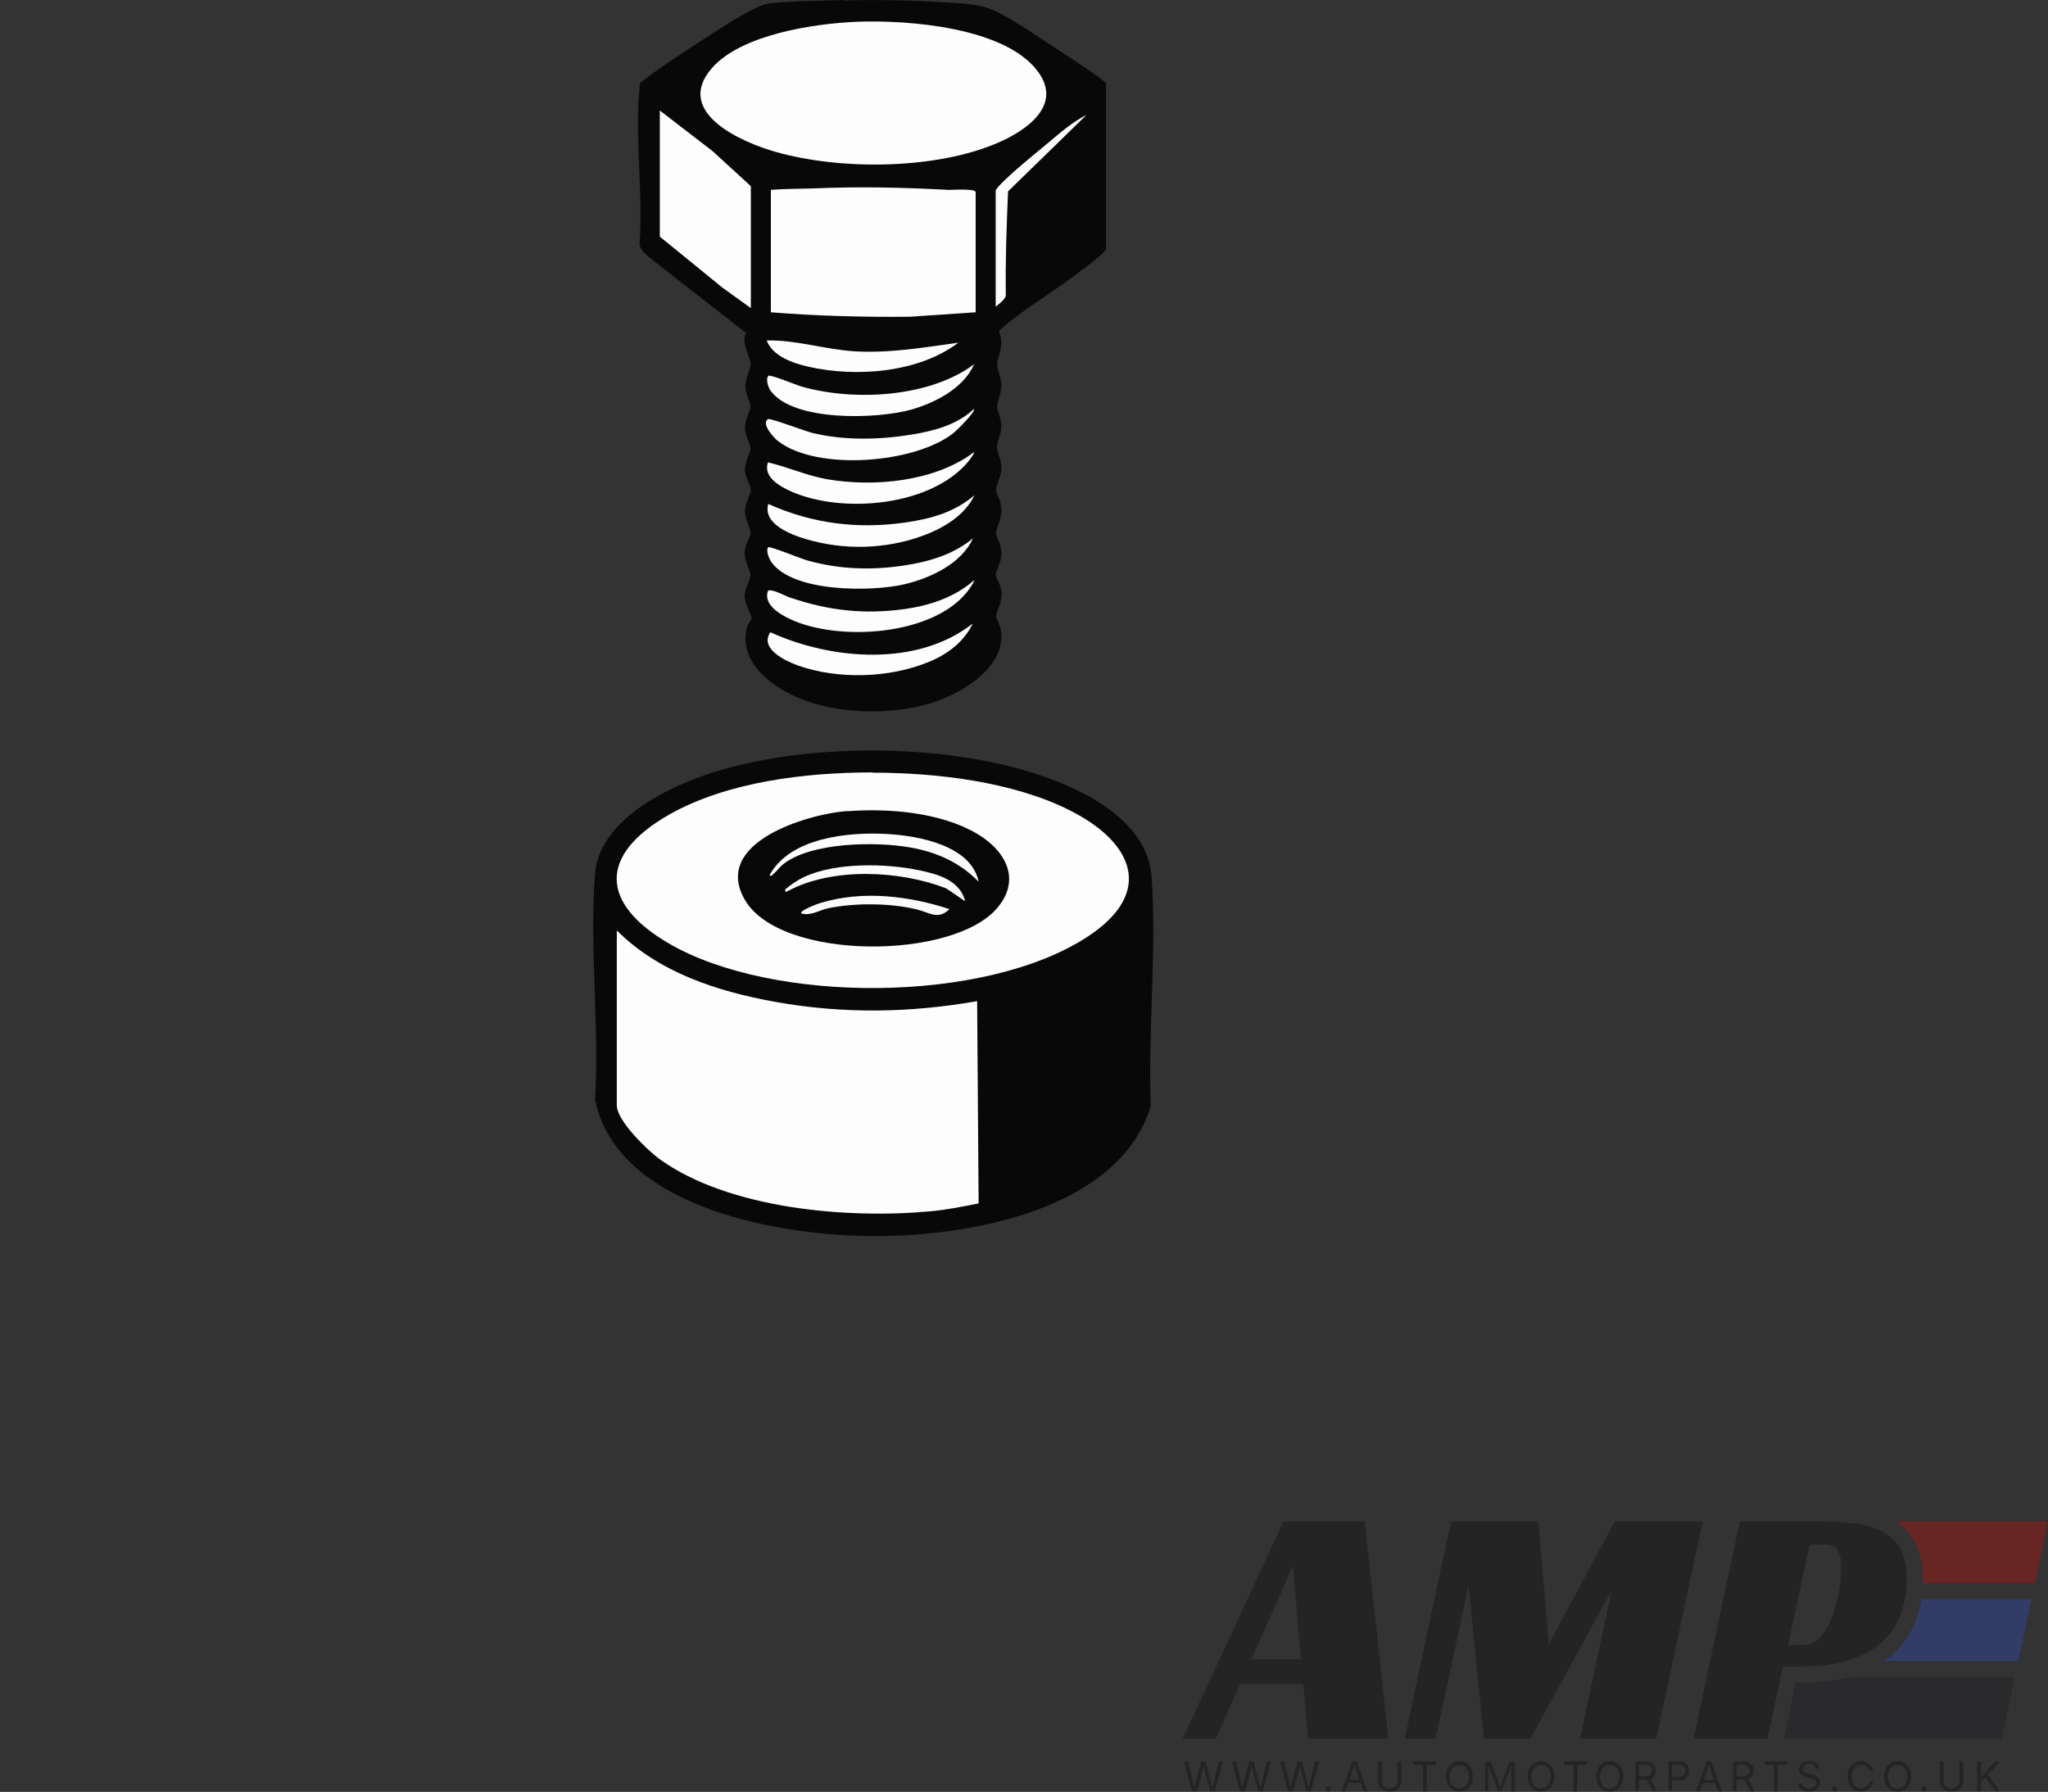 <svg viewBox="0 0 82.81 72.47" xmlns="http://www.w3.org/2000/svg" data-name="Layer 1" id="Layer_1">
  <rect x="0" y="0" width="82.81" height="72.47" fill="#333333" stroke="none"/>
  <defs>
    <style>
      .cls-1 {
        fill: #e10600;
      }

      .cls-1, .cls-2, .cls-3, .cls-4 {
        opacity: .3;
      }

      .cls-5 {
        fill: #fcfcfc;
      }

      .cls-6 {
        fill: #080808;
      }

      .cls-7 {
        fill: #fdfdfe;
      }

      .cls-3 {
        fill: #15151e;
      }

      .cls-8 {
        fill: #070807;
      }

      .cls-9 {
        fill: #070707;
      }

      .cls-10 {
        fill: #fcfbfc;
      }

      .cls-4 {
        fill: #2f52e0;
      }

      .cls-11 {
        fill: #fdfdfd;
      }
    </style>
  </defs>
  <path d="M81.47,67.82h-6.68c-.55.15-1.19.23-1.91.23h-.27l-.48,2.26h0s2.86,0,2.86,0h5.95l.53-2.5Z" class="cls-3"></path>
  <g class="cls-2">
    <path d="M56.13,70.32h-3.24l-.19-2.2h-2.56l-.98,2.2h-1.34l4.08-8.79h3.28l.96,8.79ZM50.59,67.11h2.01l-.32-3.77-1.69,3.77Z"></path>
    <path d="M66.96,70.32h-3.07l1.27-5.98-3.28,5.98h-1.88l-.62-6.19-1.33,6.19h-1.25l1.87-8.79h3.53l.43,4.96,2.66-4.96h3.56l-1.88,8.79Z"></path>
    <path d="M72.09,67.41l-.62,2.91h-2.99l1.87-8.79h3.2c.53,0,1.01.03,1.44.08.43.06.81.17,1.12.33.31.17.56.4.73.71.18.31.26.72.26,1.24,0,.48-.08.93-.23,1.36s-.4.8-.73,1.12c-.34.32-.77.57-1.31.75-.54.18-1.19.28-1.95.28h-.79ZM72.93,66.53c.28,0,.51-.12.7-.35.19-.23.35-.51.47-.84s.21-.68.27-1.04.08-.67.08-.94c0-.25-.04-.46-.12-.63-.08-.17-.26-.26-.54-.26h-.62l-.87,4.06h.64Z"></path>
  </g>
  <g class="cls-2">
    <path d="M48.2,72.45l-.33-1.21h.16l.19.74s.02.08.03.12c0,.04.02.08.03.12,0,.04.02.09.02.13h-.02s.02-.09.03-.13c0-.04.02-.08.03-.12s.02-.08.03-.12l.2-.74h.18l.19.74s.02.08.03.12c0,.04.02.08.03.12,0,.04.02.09.03.13h-.02s.02-.09.03-.13c0-.04.02-.08.03-.12s.02-.08.03-.12l.19-.74h.16l-.33,1.21h-.18l-.21-.77s-.03-.1-.04-.16c-.01-.06-.02-.13-.04-.2h.03c-.01.07-.02.14-.03.19s-.02.11-.04.17l-.21.77h-.18Z"></path>
    <path d="M50.14,72.45l-.33-1.21h.16l.19.74s.02.08.03.12c0,.04.02.08.03.12,0,.04.02.09.02.13h-.02s.02-.09.03-.13c0-.04.02-.08.03-.12s.02-.08.03-.12l.2-.74h.18l.19.74s.02.08.03.12c0,.04.02.08.03.12,0,.04.02.09.03.13h-.02s.02-.09.03-.13c0-.04.02-.08.03-.12s.02-.08.03-.12l.19-.74h.16l-.33,1.21h-.18l-.21-.77s-.03-.1-.04-.16c-.01-.06-.02-.13-.04-.2h.03c-.01.07-.02.14-.03.19s-.02.11-.04.17l-.21.77h-.18Z"></path>
    <path d="M52.09,72.45l-.33-1.21h.16l.19.74s.02.08.03.12c0,.04.02.08.03.12,0,.04.02.09.02.13h-.02s.02-.09.03-.13c0-.04.02-.08.03-.12s.02-.08.03-.12l.2-.74h.18l.19.74s.02.08.03.12c0,.04.02.08.03.12,0,.04.02.09.03.13h-.02s.02-.09.03-.13c0-.04.02-.08.03-.12s.02-.08.03-.12l.19-.74h.16l-.33,1.21h-.18l-.21-.77s-.03-.1-.04-.16c-.01-.06-.02-.13-.04-.2h.03c-.01.07-.02.14-.03.19s-.02.11-.04.17l-.21.77h-.18Z"></path>
    <path d="M53.7,72.46s-.06-.01-.08-.03c-.02-.02-.03-.05-.03-.08s.01-.06.03-.08c.02-.02.05-.03.08-.03s.06.01.08.03c.02.02.03.05.03.08s-.01.06-.03.08c-.02.02-.05.03-.08.03Z"></path>
    <path d="M54.24,72.45l.44-1.21h.18l.44,1.21h-.16l-.26-.72s-.03-.1-.05-.17c-.02-.07-.05-.15-.08-.25h.03c-.03.1-.05.19-.08.26-.02.07-.04.12-.05.16l-.25.72h-.16ZM54.46,72.11v-.13h.62v.13h-.62Z"></path>
    <path d="M56.2,72.47c-.1,0-.18-.02-.25-.06-.07-.04-.13-.09-.17-.15s-.06-.14-.06-.22v-.8h.15v.79c0,.06.01.11.04.15.03.05.06.08.11.11.05.03.1.04.17.04s.12-.01.17-.04c.05-.03.08-.06.11-.11.03-.05.04-.1.04-.15v-.79h.15v.8c0,.08-.02.16-.06.22s-.09.12-.16.15-.15.06-.25.06Z"></path>
    <path d="M57.16,71.38v-.14h.91v.14h-.38v1.07h-.15v-1.07h-.38Z"></path>
    <path d="M59.01,72.47c-.1,0-.2-.03-.28-.08-.08-.05-.14-.12-.19-.21-.05-.09-.07-.2-.07-.33s.02-.24.07-.33c.05-.09.11-.16.19-.21.08-.05.17-.08.28-.08s.2.03.28.08c.08.05.14.12.19.21s.07.2.07.33-.02.24-.07.33-.11.16-.19.21c-.08.05-.17.08-.28.08ZM59.01,72.32c.07,0,.14-.02.2-.05.06-.04.1-.09.14-.16.03-.07.05-.16.05-.26s-.02-.19-.05-.26c-.03-.07-.08-.12-.14-.16-.06-.04-.12-.05-.2-.05s-.14.02-.2.06c-.06.04-.1.09-.14.16-.03.07-.05.16-.05.26s.02.19.05.26c.03.07.08.12.14.16.06.04.12.06.2.06Z"></path>
    <path d="M60.05,72.45v-1.21h.22l.3.76s.02.04.02.07c0,.03.02.06.03.09,0,.03.02.06.03.09s.02.06.02.09h-.03s.02-.05.03-.08.02-.06.03-.09c0-.03.02-.06.03-.09s.02-.05.02-.07l.29-.76h.22v1.21h-.15v-.69s0-.05,0-.09c0-.03,0-.07,0-.1,0-.04,0-.07,0-.11,0-.04,0-.07,0-.11h.01s-.02.08-.04.11-.03.08-.04.11c-.01.04-.02.07-.03.1-.01.03-.02.05-.03.07l-.27.69h-.13l-.27-.69s-.02-.04-.03-.07-.02-.06-.03-.1c-.01-.04-.02-.07-.04-.11s-.03-.08-.04-.12h.01s0,.06,0,.1c0,.04,0,.07,0,.11s0,.07,0,.1,0,.06,0,.09v.69h-.15Z"></path>
    <path d="M62.31,72.47c-.1,0-.2-.03-.28-.08-.08-.05-.14-.12-.19-.21s-.07-.2-.07-.33.02-.24.07-.33.11-.16.19-.21c.08-.05.17-.08.28-.08s.2.03.28.08.14.12.19.21c.05.09.07.2.07.33s-.02.24-.07.33c-.05.09-.11.16-.19.21s-.17.08-.28.08ZM62.31,72.32c.07,0,.14-.02.2-.05s.1-.09.14-.16c.03-.07.05-.16.05-.26s-.02-.19-.05-.26c-.03-.07-.08-.12-.14-.16s-.12-.05-.2-.05-.14.02-.2.06c-.06.04-.1.09-.14.16s-.05.16-.05.26.02.19.05.26c.03.07.08.12.14.16.06.04.12.06.2.06Z"></path>
    <path d="M63.24,71.38v-.14h.91v.14h-.38v1.07h-.15v-1.07h-.38Z"></path>
    <path d="M65.09,72.47c-.1,0-.2-.03-.28-.08-.08-.05-.14-.12-.19-.21s-.07-.2-.07-.33.02-.24.07-.33.11-.16.19-.21c.08-.05.17-.08.28-.08s.2.03.28.08.14.12.19.21c.05.09.07.2.07.33s-.02.24-.07.33c-.05.09-.11.16-.19.21s-.17.08-.28.08ZM65.09,72.32c.07,0,.14-.02.2-.05s.1-.09.14-.16c.03-.07.05-.16.05-.26s-.02-.19-.05-.26c-.03-.07-.08-.12-.14-.16s-.12-.05-.2-.05-.14.02-.2.06c-.06.04-.1.09-.14.16s-.05.16-.05.26.02.19.05.26c.03.07.08.12.14.16.06.04.12.06.2.06Z"></path>
    <path d="M66.13,72.45v-1.21h.41c.09,0,.17.02.23.05.06.03.11.08.14.13.03.06.04.12.04.19s-.01.14-.04.19c-.03.06-.07.1-.14.13s-.14.05-.23.05h-.33v-.14h.32c.06,0,.12,0,.15-.03.04-.02.07-.05.08-.08s.03-.08.03-.12,0-.09-.03-.13-.05-.06-.09-.08-.09-.03-.15-.03h-.25v1.07h-.15ZM66.83,72.45l-.29-.54h.17l.3.54h-.18Z"></path>
    <path d="M67.47,72.45v-1.21h.41c.09,0,.17.02.23.05.06.03.11.08.14.14.03.06.04.12.04.19s-.01.14-.04.2c-.03.06-.07.1-.14.14-.06.03-.14.05-.23.05h-.29v-.14h.29c.06,0,.12-.01.15-.03s.07-.05.08-.09.03-.08.03-.13,0-.09-.03-.13-.05-.07-.09-.09c-.04-.02-.09-.03-.16-.03h-.25v1.07h-.15Z"></path>
    <path d="M68.57,72.45l.44-1.21h.18l.44,1.21h-.16l-.26-.72s-.03-.1-.05-.17c-.02-.07-.05-.15-.08-.25h.03c-.03.1-.05.19-.08.26s-.04.12-.05.16l-.25.72h-.16ZM68.79,72.11v-.13h.62v.13h-.62Z"></path>
    <path d="M70.08,72.45v-1.21h.41c.09,0,.17.02.23.05.06.03.11.08.14.13.03.06.04.12.04.19s-.01.14-.04.19c-.03.06-.07.1-.14.13s-.14.05-.23.05h-.33v-.14h.32c.06,0,.12,0,.15-.03.04-.02.07-.05.08-.08s.03-.08.03-.12,0-.09-.03-.13-.05-.06-.09-.08-.09-.03-.15-.03h-.25v1.07h-.15ZM70.78,72.45l-.29-.54h.17l.3.54h-.18Z"></path>
    <path d="M71.35,71.38v-.14h.91v.14h-.38v1.07h-.15v-1.07h-.38Z"></path>
    <path d="M73.15,72.47c-.09,0-.16-.01-.23-.04-.06-.03-.11-.07-.15-.12s-.06-.11-.06-.18h.16s.02.08.05.11.06.05.1.07c.04.01.09.02.13.02.05,0,.1,0,.15-.03s.08-.04.1-.08.04-.07.04-.11c0-.04-.01-.07-.03-.09-.02-.02-.05-.04-.09-.06-.04-.02-.08-.03-.12-.04l-.15-.04c-.1-.03-.17-.07-.23-.12-.05-.05-.08-.12-.08-.2,0-.07.02-.13.06-.18s.09-.09.15-.12c.06-.03.13-.04.21-.04s.15.01.21.04c.06.03.11.07.14.11s.05.1.06.16h-.15c0-.06-.04-.1-.08-.14s-.11-.05-.18-.05c-.05,0-.1,0-.14.03-.04.02-.07.04-.09.07s-.03.06-.03.1c0,.04.01.08.04.1.03.03.06.05.09.06s.07.03.1.03l.12.03s.07.02.11.04c.04.02.08.04.11.06s.07.06.09.1c.02.04.03.09.03.14,0,.07-.02.13-.05.18-.03.05-.08.09-.15.13s-.14.05-.24.05Z"></path>
    <path d="M74.18,72.46s-.06-.01-.08-.03c-.02-.02-.03-.05-.03-.08s.01-.06.03-.08c.02-.02.05-.03.08-.03s.06.01.08.03.03.05.03.08-.01.06-.03.08-.05.03-.08.03Z"></path>
    <path d="M75.25,72.47c-.1,0-.2-.03-.28-.08s-.14-.12-.19-.21c-.05-.09-.07-.2-.07-.33s.02-.24.07-.33c.05-.09.11-.16.19-.21s.17-.08.28-.08c.06,0,.12,0,.17.03.05.02.1.04.15.08s.08.08.11.12.05.1.06.17h-.15s-.02-.08-.04-.11c-.02-.03-.05-.06-.08-.08-.03-.02-.06-.04-.1-.05-.04-.01-.07-.02-.11-.02-.07,0-.14.02-.2.06-.06.04-.1.09-.14.16s-.05.16-.05.26.02.19.05.26.08.12.14.16.12.05.2.05c.04,0,.08,0,.11-.02s.07-.03.1-.05c.03-.02.06-.05.08-.08.02-.03.04-.07.04-.11h.15c-.01.06-.03.12-.06.17-.03.05-.07.09-.11.12-.04.03-.09.06-.15.08-.05.02-.11.03-.17.03Z"></path>
    <path d="M76.73,72.47c-.1,0-.2-.03-.28-.08-.08-.05-.14-.12-.19-.21s-.07-.2-.07-.33.02-.24.07-.33.11-.16.19-.21c.08-.05.17-.08.28-.08s.2.03.28.08.14.12.19.21c.05.09.07.2.07.33s-.02.24-.07.33c-.05.09-.11.16-.19.21s-.17.08-.28.08ZM76.73,72.32c.07,0,.14-.02.2-.05s.1-.09.14-.16c.03-.07.05-.16.05-.26s-.02-.19-.05-.26c-.03-.07-.08-.12-.14-.16s-.12-.05-.2-.05-.14.02-.2.06c-.06.04-.1.09-.14.16s-.05.16-.05.26.02.19.05.26c.03.07.08.12.14.16.06.04.12.06.2.06Z"></path>
    <path d="M77.8,72.46s-.06-.01-.08-.03c-.02-.02-.03-.05-.03-.08s.01-.06.03-.08c.02-.02.05-.03.08-.03s.06.01.08.03.03.05.03.08-.01.06-.03.08-.05.03-.08.03Z"></path>
    <path d="M78.92,72.47c-.1,0-.18-.02-.25-.06-.07-.04-.13-.09-.17-.15s-.06-.14-.06-.22v-.8h.15v.79c0,.06.01.11.04.15.03.05.06.08.11.11s.1.04.17.04.12-.01.17-.04.08-.06.11-.11.04-.1.04-.15v-.79h.15v.8c0,.08-.02.16-.06.22s-.09.12-.16.15c-.07.04-.15.06-.25.06Z"></path>
    <path d="M79.95,72.45v-1.21h.15v.67s0,.08,0,.08v.46h-.15ZM80.06,72.11v-.16s.06-.07.08-.11c.03-.03.06-.07.08-.1.03-.03.06-.07.09-.1l.36-.39h.2l-.52.55h0s-.29.31-.29.31ZM80.69,72.45l-.44-.61.1-.12.52.74h-.18Z"></path>
  </g>
  <path d="M81.61,67.18l.53-2.5h-4.45c-.04.27-.11.54-.2.8-.19.52-.49.99-.9,1.37-.12.12-.26.23-.4.33h5.42Z" class="cls-4"></path>
  <path d="M82.28,64.03l.53-2.5h-6.14c.3.21.55.48.74.81.23.41.35.93.35,1.56,0,.05,0,.09,0,.13h4.53Z" class="cls-1"></path>
  <g>
    <path d="M34.11.02c1.4-.04,2.8-.01,4.2.08.74.05,1.38.06,2.05.4.72.37,1.57.96,2.26,1.41.29.19,2.03,1.31,2.1,1.46v6.7c-.05.18-.82.73-1.03.89-.98.77-2.22,1.49-3.14,2.28-.28.25-.09.19-.07.47.04.47-.16.75-.16,1.04,0,.22.18.55.17.87,0,.29-.17.62-.17.81,0,.21.18.5.17.82,0,.3-.18.6-.18.82,0,.26.2.52.18.93-.01.24-.23.71-.22.8.02.23.24.45.22.89,0,.28-.23.77-.22.86.02.26.26.46.22.94-.02.26-.24.63-.23.76,0,.1.21.41.23.64.05.51-.21.81-.21,1.05,0,.07.18.39.2.59.18,1.53-1.73,2.6-2.98,2.95-1.52.43-3.47.39-4.95-.15-1.21-.43-2.77-1.53-2.33-3,.03-.12.17-.26.17-.33,0-.11-.27-.57-.28-.87,0-.34.24-.67.23-.88s-.23-.54-.23-.87c0-.36.22-.62.24-.82.01-.16-.23-.6-.23-.87,0-.3.24-.73.24-.87,0-.19-.23-.51-.24-.82,0-.33.23-.7.23-.87,0-.16-.23-.53-.23-.82,0-.34.23-.72.23-.87,0-.14-.2-.49-.21-.77-.01-.38.2-.7.21-.93.02-.27-.42-.86-.18-1.27l-3.93-3.07c-.16-.16-.38-.3-.38-.55.15-2.02-.2-4.32,0-6.3,0-.08,0-.17.06-.23.73-.56,1.51-1.07,2.28-1.57.57-.37,2.32-1.55,2.88-1.61.95-.1,2.06-.11,3.03-.14Z" class="cls-6"></path>
    <g>
      <path d="M31.06,15.2c.08-.07,1.13.37,1.34.43,2.12.61,5.19.45,6.99-.9-.43.98-1.58,1.56-2.56,1.84-1.36.38-4.77.5-5.68-.78-.09-.13-.2-.48-.08-.58Z" class="cls-11"></path>
      <path d="M31.06,16.95c.08-.05,1.53.5,1.79.56,1.29.31,2.69.28,3.99.07.92-.15,1.85-.39,2.54-1.04.09.1-.71.88-.81.96-1.53,1.24-5.52,1.57-7.11.34-.18-.14-.69-.7-.41-.89Z" class="cls-11"></path>
      <path d="M31.06,18.7c.79.19,1.55.53,2.37.68,1.91.33,4.37.1,5.95-1.09.04.04-.19.32-.23.38-1.51,1.81-5.09,2.12-7.15,1.21-.45-.2-1.15-.58-.95-1.17Z" class="cls-11"></path>
      <path d="M31.06,20.38c1.79.8,3.61,1.03,5.56.75,1.03-.15,1.97-.41,2.78-1.1-.38.81-1.25,1.33-2.07,1.63-1.51.56-3.21.6-4.75.14-.61-.18-1.76-.62-1.51-1.43Z" class="cls-11"></path>
      <path d="M31.06,22.13c.07-.05,1.39.49,1.63.55,1.29.35,2.54.39,3.87.19.99-.15,2-.44,2.78-1.1-.46,1.03-1.72,1.61-2.77,1.86-1.31.31-4.51.34-5.38-.9-.09-.12-.25-.51-.11-.61Z" class="cls-11"></path>
      <path d="M39.33,25.22c-.34.73-1.02,1.24-1.75,1.54-1.6.67-3.7.73-5.33.15-.5-.18-1.55-.68-1.1-1.34,2.48,1.13,5.94,1.41,8.18-.35Z" class="cls-11"></path>
      <path d="M31.06,23.89c.14-.09.71.22.89.28,1.57.53,3,.69,4.65.46.99-.14,2.02-.48,2.78-1.16.04.04-.22.4-.27.46-1.41,1.79-5.22,2.02-7.16,1.11-.43-.2-1.11-.61-.89-1.16Z" class="cls-11"></path>
      <path d="M38.75,13.86c-1.61,1.22-4.14,1.41-6.07.97-.61-.14-1.44-.42-1.68-1.06,1.19-.03,2.38.37,3.58.44,1.41.08,2.79-.16,4.17-.35Z" class="cls-11"></path>
      <g>
        <path d="M34.66.88c2.04-.08,6.01.22,7.32,2.03.99,1.36-.49,2.37-1.62,2.86-2.51,1.09-6.35,1.12-8.97.38-1.4-.39-4.16-1.6-2.61-3.39,1.19-1.37,4.15-1.81,5.88-1.88Z" class="cls-7"></path>
        <path d="M39.45,12.63l-2.65.18c-1.88.02-3.75-.03-5.63-.18v-4.95c.57-.05,1.15-.04,1.72-.06,1.88-.08,3.59-.04,5.48.06.16,0,1.08-.06,1.08.09v4.87Z" class="cls-7"></path>
        <polygon points="30.36 12.46 29.22 11.64 26.68 9.57 26.68 4.47 28.81 6.11 30.36 7.53 30.36 12.46" class="cls-7"></polygon>
        <path d="M40.26,7.71c.01-.06.15-.21.2-.26.51-.52,1.29-1.15,1.87-1.63.49-.41,1.03-.89,1.6-1.17l-3.17,3.09c-.06,1.41-.11,2.81-.09,4.22-.03.15-.28.34-.41.44v-4.69Z" class="cls-5"></path>
      </g>
    </g>
  </g>
  <g>
    <path d="M34.6,30.36c1.91-.05,3.97.12,5.84.54,2.24.5,5.92,1.84,6.12,4.54.22,2.99-.15,6.28-.03,9.3-1.34,4.39-7.95,5.39-11.89,5.24-3.64-.13-9.71-1.29-10.58-5.51.18-2.97-.23-6.21,0-9.15.1-1.26,1.13-2.25,2.13-2.88,2.36-1.5,5.65-2.01,8.41-2.08Z" class="cls-8"></path>
    <path d="M24.94,37.63c1.71,1.71,4.08,2.47,6.41,2.89,2.73.49,5.43.45,8.16-.03l.06,8.18c-.64.13-1.3.26-1.95.32-3.35.31-8.14-.09-10.95-2.11-.49-.36-1.73-1.55-1.73-2.18v-7.08Z" class="cls-11"></path>
    <g>
      <path d="M35.28,31.25c2.57,0,5.68.36,7.99,1.53,2.54,1.28,3.44,3.31.71,5.1-4.12,2.71-12.7,2.74-16.93.28-2.8-1.63-2.84-3.59,0-5.21,2.36-1.34,5.54-1.71,8.23-1.71Z" class="cls-7"></path>
      <g>
        <path d="M34.25,32.81c1.67-.13,3.77.04,5.24.9,1.13.66,1.82,1.81.86,2.98-1.75,2.15-8.81,2.19-10.24-.31-1.32-2.31,2.52-3.45,4.14-3.58Z" class="cls-9"></path>
        <path d="M39.56,35.65c-.76-.78-1.72-1.2-2.78-1.38-1.38-.24-3.98-.21-5.11.68-.14.11-.25.27-.38.38-.05.04-.12.15-.17.06.83-1.52,3.19-1.75,4.75-1.66,1.27.07,3.4.46,3.7,1.93Z" class="cls-5"></path>
        <path d="M39.04,36.46l-.78-.53c-1.87-.73-4.59-.86-6.39.1-.09.05-.13.06-.12-.06.23-.19.47-.36.74-.49,1.27-.61,3.34-.57,4.69-.28.77.16,1.64.41,1.85,1.26Z" class="cls-10"></path>
        <path d="M38.4,36.76c-.47.47-.82.14-1.33.02-1.06-.26-2.5-.27-3.57-.05-.37.08-.74.33-1.1.21-.09-.11.69-.4.77-.42,1.71-.52,3.57-.29,5.23.25Z" class="cls-10"></path>
      </g>
    </g>
  </g>
</svg>
